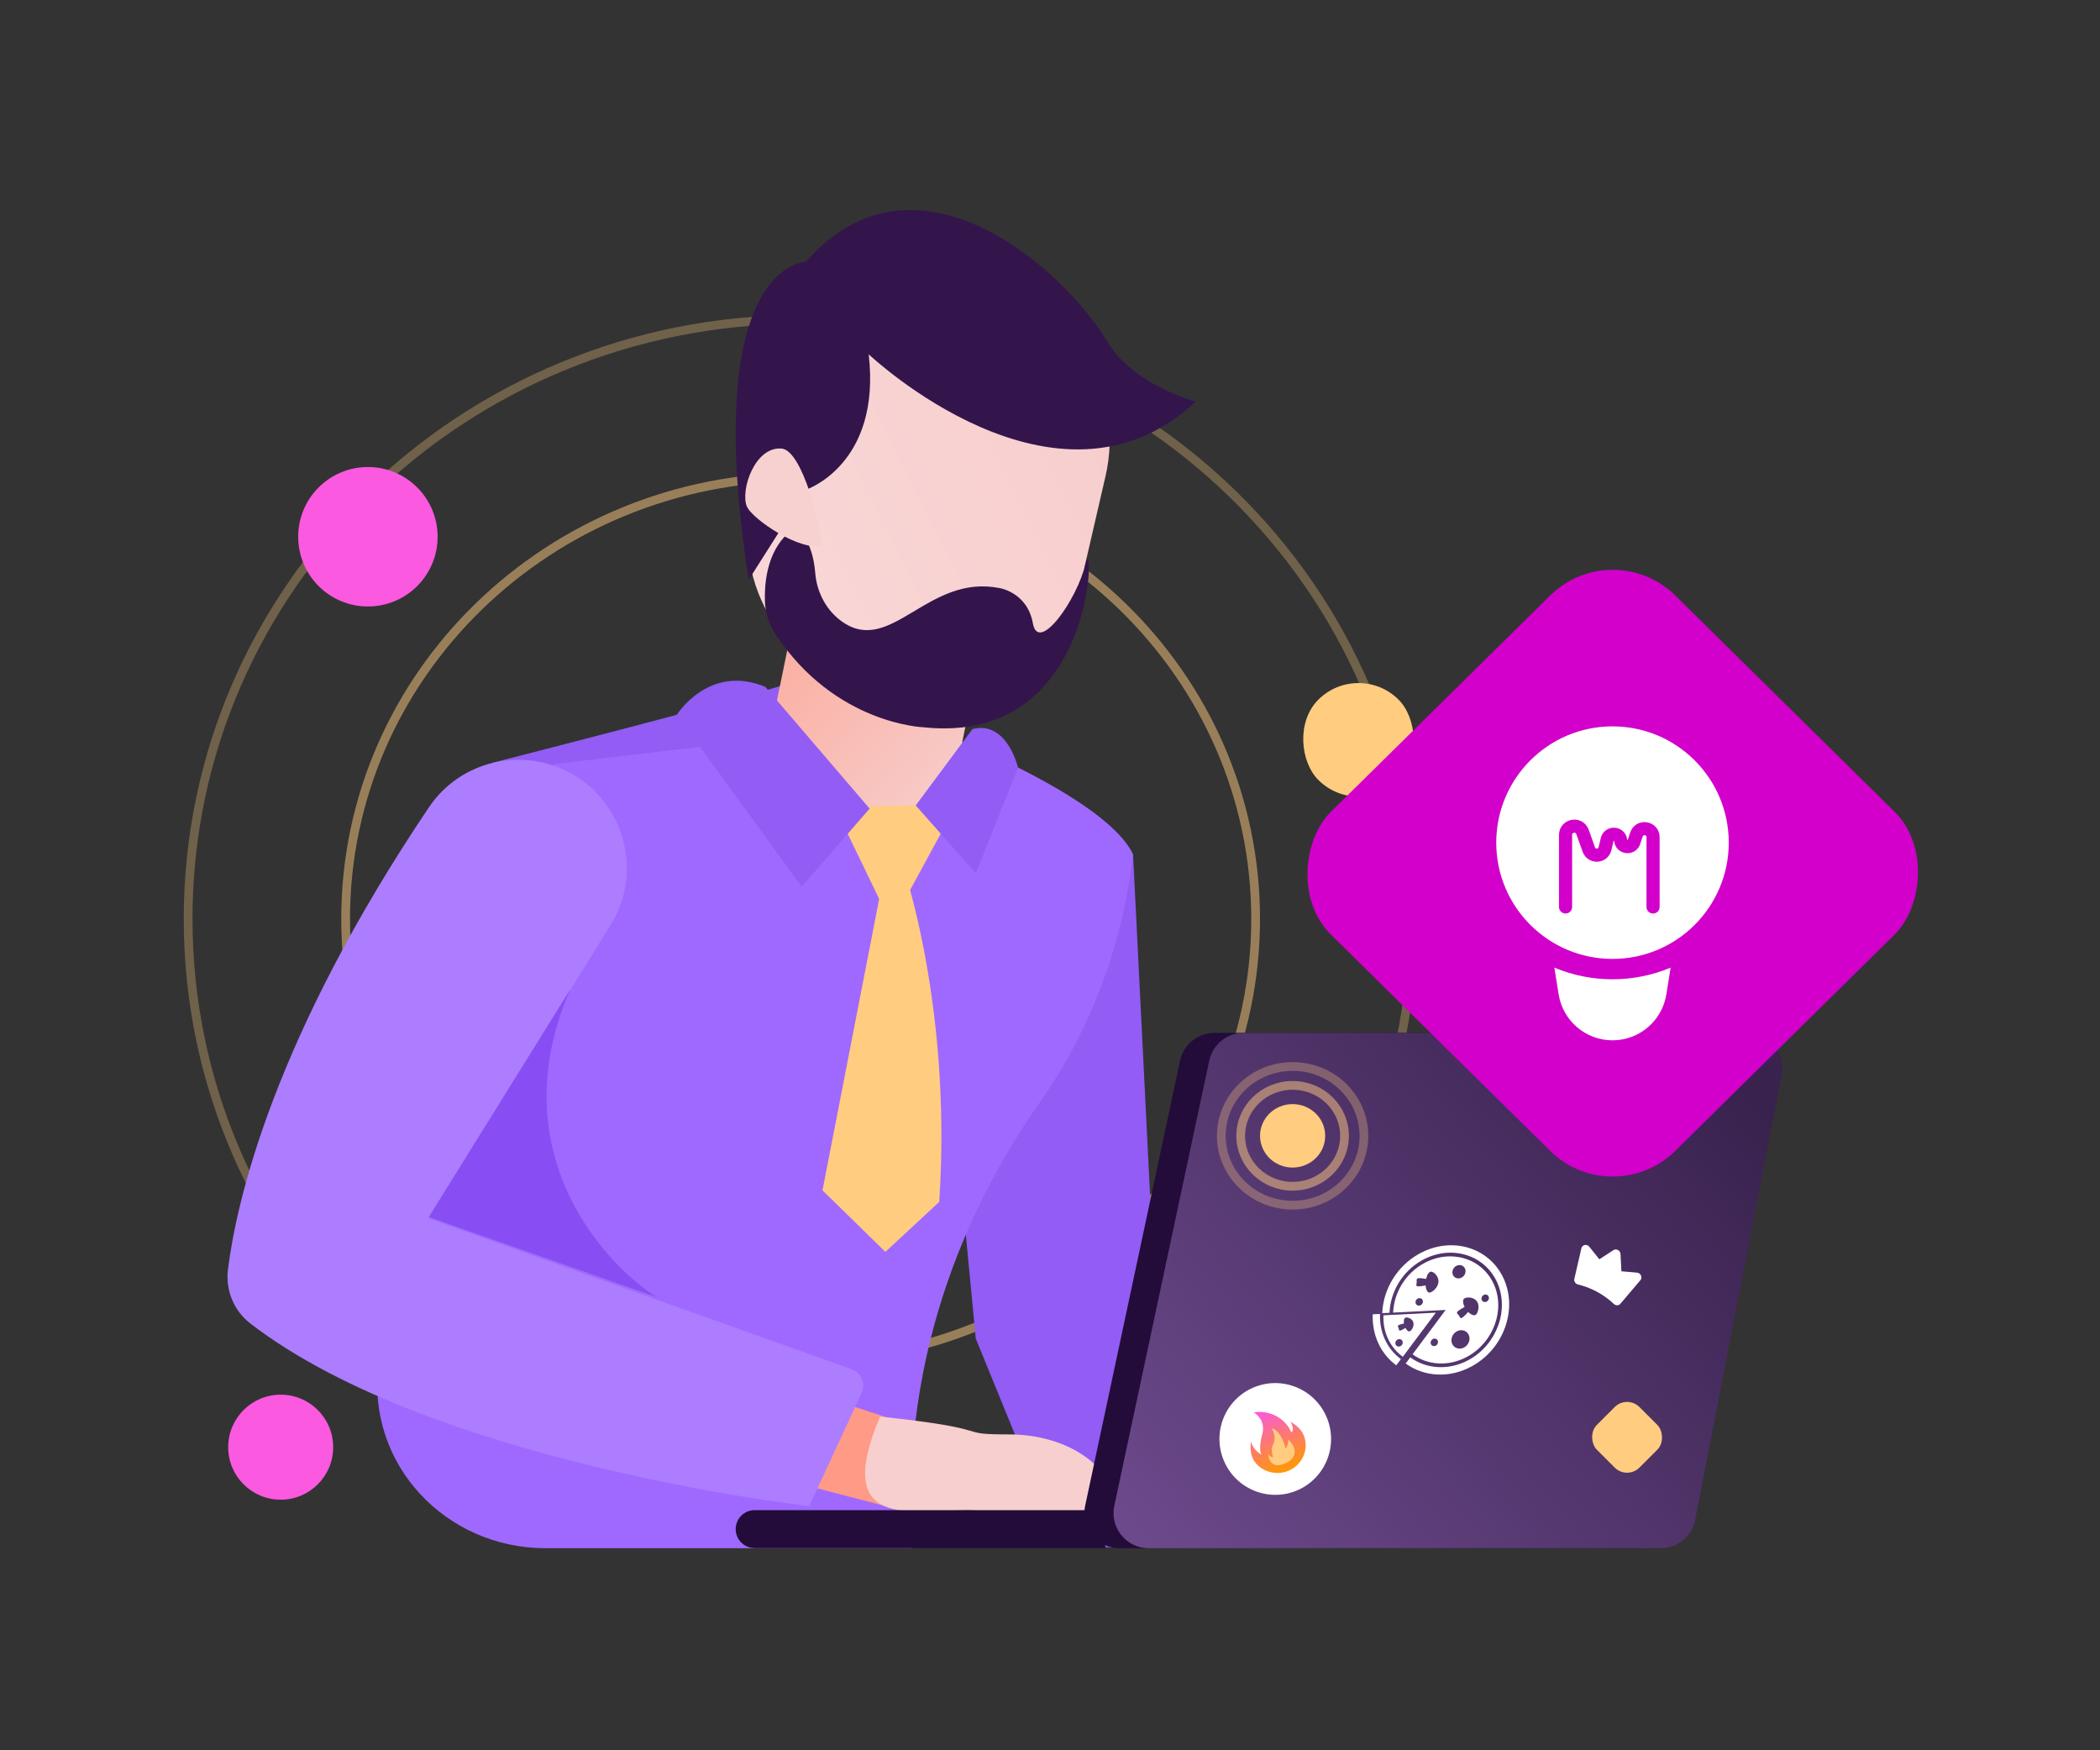 <?xml version="1.0" encoding="UTF-8"?> <svg xmlns="http://www.w3.org/2000/svg" width="240" height="200" viewBox="0 0 240 200" fill="none"><rect x="0" y="0" width="240" height="200" fill="#333333" stroke="none"/> <path d="M39.5 105C39.5 132.877 62.767 155.5 91.5 155.5C120.233 155.5 143.5 132.877 143.5 105C143.5 77.123 120.233 54.5 91.5 54.5C62.767 54.5 39.5 77.123 39.5 105Z" stroke="#FFCC80" stroke-opacity="0.5"></path> <path d="M21.5 105C21.5 142.821 52.83 173.5 91.5 173.5C130.17 173.5 161.5 142.821 161.5 105C161.5 67.179 130.17 36.5 91.5 36.5C52.83 36.5 21.5 67.179 21.5 105Z" stroke="#FFCC80" stroke-opacity="0.3"></path> <rect width="12.975" height="12.975" rx="6.487" transform="matrix(-0.707 0.707 0.707 0.707 155.253 75.365)" fill="#FFCC80"></rect> <circle cx="181.682" cy="105.986" r="3.244" fill="#FFCC80"></circle> <circle cx="32.079" cy="165.365" r="6" fill="#FA59E0"></circle> <circle cx="42.047" cy="61.333" r="7.968" fill="#FA59E0"></circle> <path d="M129.492 97.631L132.002 147.86L142.509 176.797H121.256L111.516 152.957L108.066 116.891L129.492 97.631Z" fill="#925CF5"></path> <path d="M90.512 77.892C89.764 78.62 56.323 87.148 56.323 87.148L63.471 106.139L100.036 103.38L90.512 77.892Z" fill="#925CF5"></path> <path d="M104.31 82.471C104.31 82.471 126.1 90.424 129.492 97.63C128.323 107.806 124.739 117.599 118.836 125.973C111.592 136.245 102.643 153.896 104.291 176.912H62.373C50.917 176.912 41.862 167.318 43.252 155.946C45.838 134.782 51.529 103.041 63.337 87.3L104.31 82.471Z" fill="#9F69FF"></path> <path d="M96.76 95.145C90.884 93.953 87.1 88.264 88.301 82.431L91.812 65.365L113.078 69.682L109.567 86.747C108.367 92.581 102.636 96.337 96.76 95.145Z" fill="url(#paint0_linear_386_698)"></path> <path d="M101.656 79.501L99.682 79.041C89.775 76.742 83.604 66.853 85.903 56.964L88.51 45.677C90.809 35.769 100.698 29.598 110.587 31.898L112.561 32.358C122.469 34.657 128.639 44.546 126.34 54.435L123.733 65.722C121.434 75.63 111.545 81.801 101.656 79.501Z" fill="url(#paint1_linear_386_698)"></path> <path d="M92.112 61.659C92.572 62.445 93.013 63.633 93.167 65.434C93.339 67.715 94.489 69.88 96.405 71.145C101.905 74.787 106.102 65.569 114.228 67.198C114.228 67.198 117.409 67.677 118.042 71.222C118.674 74.748 123.101 68.577 124.078 64.361C125.056 60.145 125.554 85.231 105.547 83.104C105.547 83.104 95.447 82.778 88.644 72.487C87.896 71.356 87.456 70.034 87.417 68.673C87.36 66.661 87.647 63.614 89.564 61.429C90.234 60.624 91.576 60.739 92.112 61.659Z" fill="#33154B"></path> <path d="M92.094 55.967C92.094 55.967 100.737 53.112 99.28 40.483C99.28 40.483 120.744 60.796 136.65 45.887C136.65 45.887 134.292 45.258 131.732 43.794C130.868 43.3 129.981 42.712 129.154 42.02C128.176 41.202 127.282 40.24 126.608 39.122C121.261 30.249 104.397 15.785 92.094 29.928C92.094 29.928 79.941 29.929 85.565 66.253L92.094 55.967Z" fill="#33154B"></path> <path d="M104.655 92.034L95.399 92.207L101.876 105.622L108.871 92.763L104.655 92.034Z" fill="#FFCC80"></path> <path d="M87.464 78.485L99.384 92.398L91.623 101.309L77.346 81.685C77.346 81.685 81.006 75.802 87.464 78.485Z" fill="#925CF5"></path> <path d="M104.655 92.034L111.515 99.776L116.345 87.703C116.345 87.703 115.08 82.279 111.132 83.314L104.655 92.034Z" fill="#925CF5"></path> <path d="M102.645 97.255C102.645 97.255 108.896 113.826 107.343 137.336L101.186 143.05L93.999 136.017L101.748 96.18L102.645 97.255Z" fill="#FFCC80"></path> <path d="M85.394 156.714L104.558 163.019L105.716 173.282L80.412 166.679L85.394 156.714Z" fill="#FE9A86"></path> <path d="M100.578 161.865C95.079 174.865 104.027 172.578 110.637 172.578C117.228 172.578 127.51 177.633 127.51 172.578C127.51 167.538 121.934 163.907 115.324 163.907C108.733 163.907 114.578 163.365 100.578 161.865Z" fill="#F7CFCE"></path> <path d="M196.38 118.021H138.792C136.895 118.021 135.266 119.343 134.863 121.202L124.017 172.064C123.48 174.555 125.396 176.912 127.945 176.912H186.492C188.408 176.912 190.056 175.552 190.42 173.674L200.309 122.812C200.807 120.321 198.91 118.021 196.38 118.021Z" fill="#230C39"></path> <path d="M199.696 118.021H142.127C140.229 118.021 138.6 119.343 138.198 121.202L127.351 172.064C126.815 174.555 128.712 176.912 131.28 176.912H189.807C191.723 176.912 193.371 175.552 193.736 173.674L203.624 122.812C204.123 120.321 202.225 118.021 199.696 118.021Z" fill="url(#paint2_linear_386_698)"></path> <path d="M125.588 172.562H86.244C85.037 172.562 84.079 173.539 84.079 174.727C84.079 175.934 85.056 176.893 86.244 176.893H126.355L125.588 172.562Z" fill="#230C39"></path> <path d="M70.063 105.239L49.021 139.217L97.322 156.457C98.43 156.852 98.959 158.113 98.465 159.18L92.485 172.103C92.485 172.103 49.424 167.273 28.611 151.233C26.695 149.757 25.737 147.362 26.063 144.966C27.04 137.301 31.218 118.692 49.021 92.246C52.643 86.861 59.849 85.232 65.464 88.49C71.309 91.862 73.36 99.337 70.063 105.239Z" fill="#AC7DFF"></path> <path d="M167.872 155.385C171.099 153.612 172.534 149.612 171.071 146.469C169.607 143.326 165.79 142.211 162.563 143.984C160.275 145.24 158.896 147.614 158.802 150.009L157.973 150.051C158.076 147.347 159.633 144.669 162.221 143.247C165.871 141.243 170.171 142.5 171.826 146.054C173.481 149.608 171.866 154.114 168.215 156.119C165.627 157.541 162.718 157.316 160.651 155.803L161.174 155.102C163.005 156.441 165.585 156.641 167.872 155.385Z" fill="white"></path> <path d="M158.283 153.068C158.712 153.996 159.344 154.745 160.102 155.302L159.575 156.013C158.722 155.383 158.007 154.539 157.523 153.488C157.039 152.438 156.841 151.307 156.883 150.181L157.718 150.139C157.68 151.138 157.855 152.14 158.283 153.068Z" fill="white"></path> <path d="M158.107 150.298L164.094 149.994L160.322 155.035C159.618 154.524 159.031 153.837 158.632 152.985C158.234 152.134 158.072 151.214 158.107 150.298ZM159.497 153.326C159.456 153.437 159.459 153.553 159.507 153.651C159.537 153.717 159.585 153.771 159.645 153.809C159.767 153.887 159.927 153.89 160.065 153.814C160.167 153.759 160.246 153.666 160.285 153.556C160.325 153.446 160.32 153.331 160.275 153.231C160.243 153.166 160.196 153.111 160.137 153.073C160.014 152.995 159.853 152.994 159.717 153.068C159.614 153.125 159.536 153.216 159.497 153.326ZM159.8 151.681C159.815 151.709 159.831 151.739 159.842 151.771C159.852 151.805 159.858 151.839 159.863 151.871C159.873 151.936 159.883 151.996 159.932 152.027C159.975 152.054 160.034 152.05 160.123 152.014C160.228 151.97 160.432 151.857 160.62 151.736C160.703 151.898 160.803 152.02 160.903 152.084C161.006 152.149 161.086 152.139 161.136 152.118C161.233 152.078 161.353 151.938 161.438 151.764C161.553 151.527 161.581 151.276 161.516 151.075C161.451 150.88 161.307 150.755 161.198 150.686C161.003 150.561 160.755 150.51 160.624 150.564C160.464 150.631 160.398 150.894 160.453 151.231C160.249 151.275 160.024 151.338 159.916 151.383C159.831 151.419 159.784 151.457 159.765 151.505C159.741 151.567 159.77 151.623 159.8 151.681Z" fill="white"></path> <path d="M162.734 144.351C165.754 142.692 169.324 143.736 170.693 146.676C172.062 149.616 170.721 153.357 167.701 155.016C165.561 156.191 163.149 156.004 161.436 154.752L165.218 149.683L159.216 149.988C159.302 147.747 160.594 145.526 162.734 144.351ZM170.123 148.14C170.092 148.074 170.044 148.019 169.985 147.981C169.862 147.903 169.701 147.902 169.563 147.977C169.46 148.034 169.382 148.126 169.341 148.236C169.302 148.346 169.305 148.463 169.352 148.563C169.383 148.629 169.431 148.684 169.491 148.722C169.613 148.8 169.774 148.801 169.912 148.726C170.125 148.61 170.219 148.346 170.123 148.14ZM165.967 153.569C166.042 153.73 166.16 153.863 166.307 153.957C166.607 154.148 167.002 154.153 167.337 153.968C167.858 153.682 168.089 153.039 167.854 152.533C167.779 152.372 167.662 152.239 167.515 152.145C167.215 151.954 166.819 151.95 166.483 152.134C165.965 152.419 165.733 153.064 165.967 153.569ZM166.726 150.305C166.756 150.347 166.778 150.391 166.799 150.434C166.831 150.5 166.859 150.557 166.907 150.588C166.998 150.646 167.107 150.577 167.193 150.51C167.33 150.402 167.584 150.152 167.797 149.915C167.895 150.013 167.994 150.095 168.094 150.159C168.331 150.309 168.535 150.334 168.669 150.228C168.797 150.128 168.912 149.868 168.955 149.581C168.985 149.379 169.001 148.997 168.783 148.693C168.717 148.6 168.63 148.519 168.526 148.453C168.117 148.192 167.534 148.226 167.341 148.378C167.148 148.529 167.167 148.912 167.385 149.341C167.079 149.503 166.791 149.685 166.669 149.78C166.57 149.858 166.52 149.925 166.513 149.991C166.505 150.075 166.564 150.134 166.628 150.197C166.661 150.229 166.697 150.264 166.726 150.305ZM163.537 153.597C163.568 153.662 163.615 153.718 163.675 153.757C163.798 153.835 163.96 153.836 164.096 153.761C164.31 153.644 164.403 153.381 164.307 153.175C164.276 153.108 164.228 153.054 164.168 153.015C164.045 152.937 163.885 152.934 163.747 153.011C163.536 153.127 163.441 153.39 163.537 153.597ZM166.053 145.695C166.108 145.812 166.193 145.909 166.3 145.977C166.518 146.116 166.806 146.12 167.05 145.986C167.428 145.778 167.595 145.31 167.424 144.942C167.369 144.825 167.284 144.727 167.177 144.659C166.96 144.52 166.672 144.517 166.428 144.651C166.05 144.858 165.882 145.326 166.053 145.695ZM161.811 148.972C161.842 149.039 161.889 149.093 161.95 149.132C162.073 149.21 162.233 149.213 162.37 149.137C162.583 149.02 162.678 148.757 162.581 148.55C162.55 148.484 162.503 148.43 162.443 148.392C162.32 148.314 162.159 148.312 162.022 148.387C161.808 148.503 161.714 148.765 161.811 148.972ZM161.905 146.37C161.909 146.419 161.913 146.471 161.91 146.523C161.906 146.577 161.894 146.629 161.883 146.678C161.858 146.784 161.833 146.895 161.926 146.955C161.968 146.982 162.031 146.994 162.122 146.993C162.267 146.991 162.593 146.951 162.928 146.882C162.96 147.373 163.135 147.704 163.367 147.702C163.51 147.7 163.733 147.576 163.933 147.383C164.204 147.123 164.374 146.798 164.397 146.493C164.432 146.02 164.124 145.598 163.823 145.407C163.72 145.341 163.623 145.306 163.545 145.307C163.313 145.31 163.091 145.642 162.984 146.139C162.659 146.078 162.337 146.047 162.193 146.049C162.073 146.051 161.996 146.074 161.95 146.126C161.891 146.19 161.898 146.276 161.905 146.37Z" fill="white"></path> <ellipse cx="6.377" cy="6.385" rx="6.377" ry="6.385" transform="matrix(-0.933 0.36 0.36 0.933 149.396 156.174)" fill="white"></ellipse> <path d="M147.158 168.101C145.513 168.735 143.547 167.894 143.057 166.341C142.863 165.762 142.919 165.008 142.971 164.704C143.14 165.52 143.853 166.046 144.178 166.228C144.039 166.057 143.861 165.349 144.258 163.887C144.655 162.426 143.673 161.648 143.291 161.381C145.748 161.03 147.268 162.726 147.563 163.678C147.94 163.448 147.674 162.771 147.494 162.461C148.24 162.884 148.787 163.455 149.014 164.043C149.634 165.649 148.803 167.466 147.158 168.101Z" fill="url(#paint3_linear_386_698)"></path> <path d="M147.253 164.513C148.26 165.445 148.243 166.627 146.898 167.209C146.776 167.261 145.091 168.106 144.934 166.07C145.068 166.416 145.368 166.522 145.501 166.532C145.396 166.232 145.25 165.552 145.441 165.188C145.73 164.637 145.795 164.1 145.356 163.212C146.29 163.414 146.87 165.087 146.907 165.518C146.907 165.518 147.195 165.284 147.253 164.513Z" fill="#FFCC80"></path> <path d="M49.003 139.066L65.173 113.053C57.299 131.052 68.454 143.988 75.016 148.206L49.003 139.066Z" fill="#884EF3"></path> <path d="M89.314 51.255C91.752 51.442 93.845 60.472 94.001 62.269C91.736 63.206 85.893 59.316 85.331 57.816C84.627 55.942 86.268 51.02 89.314 51.255Z" fill="#F7D1D0"></path> <path d="M187.542 145.75C187.503 145.659 187.44 145.58 187.36 145.522C187.28 145.464 187.186 145.429 187.09 145.421L185.302 145.266L185.203 143.29C185.198 143.197 185.169 143.106 185.118 143.026C185.067 142.946 184.997 142.88 184.914 142.835C184.831 142.79 184.739 142.768 184.647 142.77C184.555 142.773 184.467 142.8 184.391 142.849L182.781 143.898L181.633 142.46C181.571 142.382 181.49 142.323 181.399 142.288C181.307 142.253 181.209 142.244 181.116 142.262C181.022 142.28 180.937 142.325 180.869 142.39C180.801 142.456 180.754 142.54 180.732 142.634L179.926 146.125C179.911 146.192 179.909 146.263 179.921 146.332C179.933 146.402 179.959 146.469 179.997 146.529C180.036 146.59 180.086 146.643 180.144 146.685C180.202 146.726 180.268 146.757 180.336 146.773C181.862 147.137 183.281 147.907 184.442 149C184.494 149.049 184.555 149.088 184.622 149.114C184.688 149.139 184.758 149.152 184.828 149.15C184.897 149.148 184.965 149.132 185.026 149.102C185.088 149.073 185.142 149.031 185.186 148.979L187.47 146.29C187.531 146.218 187.571 146.13 187.584 146.034C187.596 145.938 187.582 145.84 187.542 145.75Z" fill="white"></path> <rect width="6.893" height="6.893" rx="2" transform="matrix(-0.707 0.707 0.707 0.707 185.952 159.365)" fill="#FFCC80"></rect> <ellipse cx="147.728" cy="129.788" rx="3.724" ry="3.626" fill="#FFCC80"></ellipse> <path d="M153.66 129.788C153.66 132.958 151.017 135.551 147.728 135.551C144.44 135.551 141.796 132.958 141.796 129.788C141.796 126.617 144.44 124.024 147.728 124.024C151.017 124.024 153.66 126.617 153.66 129.788Z" stroke="#FFCC80" stroke-opacity="0.5"></path> <path d="M155.878 129.788C155.878 134.151 152.242 137.711 147.728 137.711C143.215 137.711 139.578 134.151 139.578 129.788C139.578 125.425 143.215 121.865 147.728 121.865C152.242 121.865 155.878 125.425 155.878 129.788Z" stroke="#FFCC80" stroke-opacity="0.3"></path> <rect width="55.236" height="55.236" rx="10" transform="matrix(0.712 0.702 -0.712 0.702 184.313 61)" fill="#D200CA"></rect> <circle cx="184.286" cy="96.286" r="13.286" fill="white"></circle> <path d="M177.643 110.571C181.895 112.343 186.678 112.343 190.929 110.571L190.44 113.627C189.956 116.651 187.348 118.875 184.286 118.875C181.224 118.875 178.616 116.651 178.132 113.627L177.643 110.571Z" fill="white"></path> <path d="M178.921 103.635V95.408C178.921 94.286 180.486 94.015 180.863 95.072L181.579 97.076C181.902 97.98 183.204 97.91 183.427 96.976L183.677 95.931C183.883 95.072 185.131 95.156 185.22 96.035V96.035C185.304 96.876 186.477 97.005 186.743 96.203L187.023 95.358C187.371 94.309 188.921 94.559 188.921 95.665V103.635" stroke="#D200CA" stroke-width="1.5" stroke-linecap="round"></path> <defs> <linearGradient id="paint0_linear_386_698" x1="87.794" y1="68.852" x2="110.895" y2="90.224" gradientUnits="userSpaceOnUse"> <stop stop-color="#FCAA9B"></stop> <stop offset="1" stop-color="#F7CDCB"></stop> </linearGradient> <linearGradient id="paint1_linear_386_698" x1="127.045" y1="50.786" x2="86.971" y2="70.94" gradientUnits="userSpaceOnUse"> <stop stop-color="#F7CECD"></stop> <stop offset="1" stop-color="#F9D7D7"></stop> </linearGradient> <linearGradient id="paint2_linear_386_698" x1="196.674" y1="120.787" x2="131.056" y2="176.796" gradientUnits="userSpaceOnUse"> <stop stop-color="#39224E"></stop> <stop offset="1" stop-color="#6C498B"></stop> </linearGradient> <linearGradient id="paint3_linear_386_698" x1="144.398" y1="160.954" x2="147.155" y2="168.101" gradientUnits="userSpaceOnUse"> <stop stop-color="#FA59E0"></stop> <stop offset="1" stop-color="#FF9900"></stop> </linearGradient> </defs> </svg> 